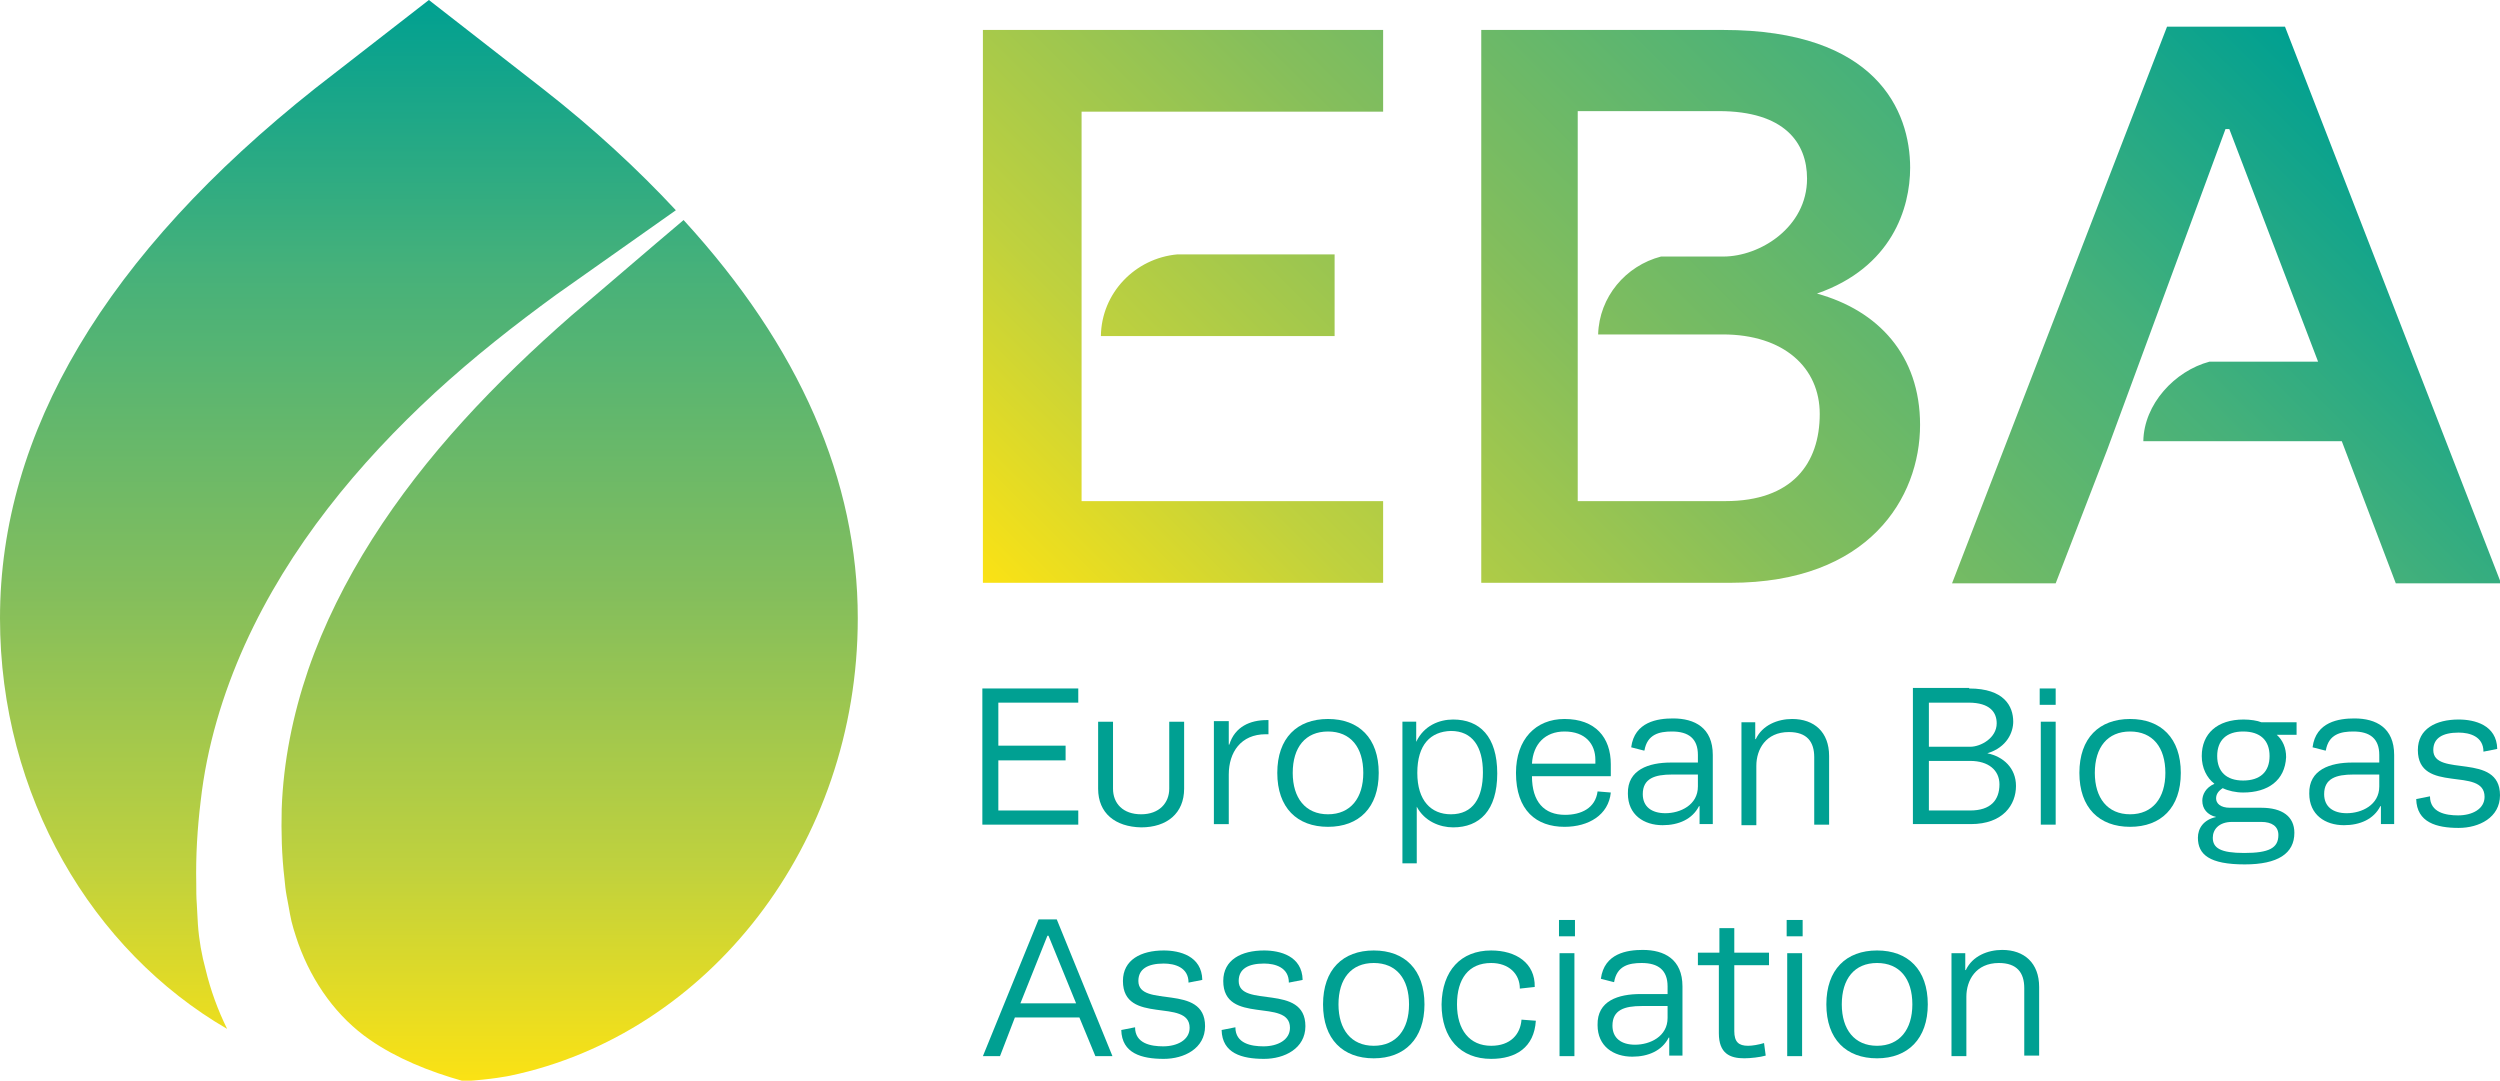 <svg width="155" height="67" viewBox="0 0 155 67" fill="none" xmlns="http://www.w3.org/2000/svg">
<g clip-path="url(#clip0_4039_184)">
<path d="M73.005 15.771H82.746V20.836H68.255C68.289 18.168 70.374 16.007 73.005 15.771ZM60.94 36.134H85.754V31.069H67.058V6.923H85.754V1.857H60.94V36.134ZM141.67 1.655H134.356L121.026 36.168H127.452L130.631 27.928L137.979 8.004H138.218L143.721 22.423H136.988C134.835 22.997 132.921 25.058 132.886 27.354H145.191L148.54 36.168H155.068L141.67 1.655ZM119.044 26.341C119.044 30.866 115.865 36.134 107.287 36.134H91.838V1.857H106.842C116.344 1.857 118.429 6.889 118.429 10.401C118.429 12.9 117.301 16.581 112.653 18.202C116.446 19.249 119.044 22.018 119.044 26.341ZM112.824 25.665C112.824 22.795 110.602 20.735 106.808 20.735H99.084C99.152 18.405 100.793 16.48 102.98 15.906H106.842C109.132 15.906 112.037 14.082 112.037 11.077C112.037 8.848 110.636 6.889 106.569 6.889H97.819V31.069H106.979C111.115 31.069 112.824 28.738 112.824 25.665Z" fill="url(#paint0_linear_4039_184)"/>
<path d="M66.067 47.143H61.897V50.25H66.853V51.128H60.906V42.685H66.853V43.564H61.897V46.231H66.067V47.143Z" fill="#00A092"/>
<path d="M68.084 48.899V44.746H69.007V48.899C69.007 49.811 69.622 50.486 70.75 50.486C71.878 50.486 72.493 49.777 72.493 48.899V44.746H73.416V48.899C73.416 50.419 72.356 51.297 70.75 51.297C69.143 51.263 68.084 50.419 68.084 48.899Z" fill="#00A092"/>
<path d="M78.645 44.645V45.523H78.474C76.936 45.523 76.184 46.637 76.184 48.022V51.095H75.261V44.712H76.184V46.164H76.218C76.56 45.05 77.517 44.645 78.542 44.645H78.645Z" fill="#00A092"/>
<path d="M82.336 51.263C80.422 51.263 79.192 50.081 79.192 47.92C79.192 45.759 80.422 44.577 82.336 44.577C84.25 44.577 85.481 45.759 85.481 47.92C85.481 50.081 84.25 51.263 82.336 51.263ZM82.336 50.486C83.738 50.486 84.524 49.473 84.524 47.92C84.524 46.333 83.738 45.353 82.336 45.353C80.935 45.353 80.149 46.333 80.149 47.92C80.149 49.473 80.935 50.486 82.336 50.486Z" fill="#00A092"/>
<path d="M86.95 53.492V44.745H87.805V45.995C88.283 44.982 89.24 44.61 90.095 44.61C91.735 44.61 92.829 45.657 92.829 47.954C92.829 50.25 91.735 51.297 90.095 51.297C89.275 51.297 88.318 50.925 87.839 50.014V53.526H86.95V53.492ZM87.873 47.92C87.873 49.642 88.728 50.486 89.958 50.486C91.325 50.486 91.941 49.473 91.941 47.886C91.941 46.299 91.291 45.319 89.958 45.319C88.694 45.353 87.873 46.164 87.873 47.92Z" fill="#00A092"/>
<path d="M99.87 49.136C99.733 50.52 98.503 51.263 96.999 51.263C95.256 51.263 93.991 50.25 93.991 47.92C93.991 45.826 95.222 44.577 96.999 44.577C98.913 44.577 99.87 45.725 99.87 47.38V48.123H94.982C94.982 49.71 95.734 50.52 97.033 50.52C98.024 50.52 98.913 50.115 99.05 49.068L99.87 49.136ZM94.982 47.346H98.913V47.109C98.913 46.13 98.298 45.353 96.999 45.353C95.803 45.353 95.051 46.13 94.982 47.346Z" fill="#00A092"/>
<path d="M103.595 47.278H105.27V46.806C105.27 45.792 104.689 45.353 103.664 45.353C102.878 45.353 102.126 45.522 101.955 46.535H101.921L101.134 46.333C101.339 44.746 102.775 44.543 103.732 44.543C105.065 44.543 106.193 45.117 106.193 46.806V51.094H105.373V49.98H105.338C104.928 50.791 104.074 51.162 103.083 51.162C101.921 51.162 100.929 50.52 100.929 49.203C100.895 47.717 102.228 47.278 103.595 47.278ZM105.27 48.021H103.664C102.604 48.021 101.852 48.258 101.852 49.237C101.852 50.014 102.399 50.419 103.254 50.419C104.176 50.419 105.27 49.912 105.27 48.764V48.021Z" fill="#00A092"/>
<path d="M108.825 44.745V45.826H108.859C109.269 44.948 110.226 44.577 111.115 44.577C112.482 44.577 113.405 45.387 113.405 46.873V51.128H112.482V46.941C112.482 45.995 112.037 45.387 110.91 45.387C109.474 45.387 108.893 46.468 108.893 47.481V51.162H107.97V44.779H108.825V44.745Z" fill="#00A092"/>
<path d="M122.086 42.686C124.274 42.686 124.82 43.8 124.82 44.746C124.82 45.387 124.444 46.333 123.214 46.704C124.205 46.907 124.991 47.616 124.991 48.73C124.991 49.879 124.205 51.094 122.189 51.094H118.6V42.652H122.086V42.686ZM119.591 43.564V46.299H122.154C122.804 46.299 123.795 45.759 123.795 44.847C123.795 44.172 123.385 43.564 122.052 43.564H119.591ZM122.154 50.25C123.419 50.25 123.966 49.608 123.966 48.629C123.966 47.751 123.282 47.177 122.154 47.177H119.591V50.25H122.154Z" fill="#00A092"/>
<path d="M127.486 43.699H126.461V42.685H127.452V43.699H127.486ZM127.452 51.128H126.529V44.745H127.452V51.128Z" fill="#00A092"/>
<path d="M132.066 51.263C130.152 51.263 128.922 50.081 128.922 47.92C128.922 45.759 130.152 44.577 132.066 44.577C133.98 44.577 135.21 45.759 135.21 47.92C135.21 50.081 133.98 51.263 132.066 51.263ZM132.066 50.486C133.467 50.486 134.253 49.473 134.253 47.92C134.253 46.333 133.467 45.353 132.066 45.353C130.665 45.353 129.879 46.333 129.879 47.92C129.879 49.473 130.665 50.486 132.066 50.486Z" fill="#00A092"/>
<path d="M139.073 49.136C138.628 49.136 138.15 49.034 137.808 48.865C137.5 49.068 137.398 49.271 137.398 49.507C137.398 49.811 137.671 50.081 138.252 50.081H140.201C141.499 50.081 142.251 50.621 142.251 51.635C142.251 52.918 141.226 53.593 139.175 53.593C136.988 53.593 136.27 52.985 136.27 51.938C136.27 51.364 136.612 50.824 137.398 50.655C136.851 50.52 136.543 50.149 136.543 49.642C136.543 49.271 136.749 48.832 137.295 48.595C136.817 48.224 136.509 47.616 136.509 46.873C136.509 45.488 137.466 44.61 139.107 44.61C139.517 44.61 139.961 44.678 140.201 44.779H142.388V45.556H141.158C141.534 45.894 141.739 46.366 141.739 46.941C141.67 48.393 140.611 49.136 139.073 49.136ZM138.389 50.959C137.569 50.959 137.193 51.432 137.193 51.938C137.193 52.58 137.671 52.884 139.141 52.884C140.679 52.884 141.26 52.58 141.26 51.77C141.26 51.229 140.85 50.959 140.201 50.959H138.389ZM139.073 48.393C140.132 48.393 140.713 47.852 140.713 46.873C140.713 45.894 140.132 45.353 139.073 45.353C138.047 45.353 137.466 45.894 137.466 46.873C137.466 47.852 138.047 48.393 139.073 48.393Z" fill="#00A092"/>
<path d="M145.84 47.278H147.515V46.806C147.515 45.792 146.934 45.353 145.909 45.353C145.122 45.353 144.37 45.522 144.2 46.535H144.165L143.379 46.333C143.584 44.746 145.02 44.543 145.977 44.543C147.31 44.543 148.438 45.117 148.438 46.806V51.094H147.617V49.98H147.583C147.173 50.791 146.319 51.162 145.327 51.162C144.165 51.162 143.174 50.52 143.174 49.203C143.14 47.717 144.473 47.278 145.84 47.278ZM147.515 48.021H145.909C144.849 48.021 144.097 48.258 144.097 49.237C144.097 50.014 144.644 50.419 145.498 50.419C146.421 50.419 147.515 49.912 147.515 48.764V48.021Z" fill="#00A092"/>
<path d="M149.907 46.502C149.907 45.184 151.035 44.61 152.436 44.61C153.428 44.61 154.795 44.948 154.829 46.434L153.974 46.603C153.974 45.657 153.12 45.421 152.436 45.421C151.445 45.421 150.864 45.758 150.864 46.502C150.864 48.224 155 46.603 155 49.304C155 50.689 153.701 51.331 152.436 51.331C151.069 51.331 149.839 50.993 149.805 49.541L150.659 49.372C150.659 50.385 151.65 50.554 152.402 50.554C153.291 50.554 154.043 50.149 154.043 49.406C154.043 47.481 149.907 49.271 149.907 46.502Z" fill="#00A092"/>
<path d="M62 65.481H60.94L64.392 57.004H65.52L68.972 65.481H67.913L66.922 63.083H62.923L62 65.481ZM64.939 58.017L63.265 62.205H66.717L65.008 58.017H64.939Z" fill="#00A092"/>
<path d="M69.622 60.82C69.622 59.503 70.75 58.929 72.151 58.929C73.142 58.929 74.509 59.267 74.543 60.753L73.689 60.922C73.689 59.976 72.835 59.74 72.151 59.74C71.16 59.74 70.579 60.077 70.579 60.82C70.579 62.543 74.714 60.922 74.714 63.623C74.714 65.008 73.416 65.65 72.151 65.65C70.784 65.65 69.553 65.312 69.519 63.86L70.374 63.691C70.374 64.704 71.365 64.873 72.117 64.873C73.005 64.873 73.757 64.468 73.757 63.725C73.757 61.833 69.622 63.59 69.622 60.82Z" fill="#00A092"/>
<path d="M75.842 60.82C75.842 59.503 76.97 58.929 78.371 58.929C79.363 58.929 80.73 59.267 80.764 60.753L79.909 60.922C79.909 59.976 79.055 59.74 78.371 59.74C77.38 59.74 76.799 60.077 76.799 60.82C76.799 62.543 80.935 60.922 80.935 63.623C80.935 65.008 79.636 65.65 78.371 65.65C77.004 65.65 75.774 65.312 75.74 63.86L76.594 63.691C76.594 64.704 77.585 64.873 78.337 64.873C79.226 64.873 79.978 64.468 79.978 63.725C79.978 61.833 75.842 63.59 75.842 60.82Z" fill="#00A092"/>
<path d="M85.173 65.616C83.259 65.616 82.029 64.434 82.029 62.272C82.029 60.111 83.259 58.929 85.173 58.929C87.087 58.929 88.317 60.111 88.317 62.272C88.317 64.4 87.087 65.616 85.173 65.616ZM85.173 64.839C86.574 64.839 87.36 63.826 87.36 62.272C87.36 60.685 86.574 59.706 85.173 59.706C83.772 59.706 82.986 60.685 82.986 62.272C82.986 63.826 83.772 64.839 85.173 64.839Z" fill="#00A092"/>
<path d="M92.453 58.929C93.991 58.929 95.187 59.706 95.153 61.192L94.23 61.293C94.23 60.381 93.547 59.706 92.453 59.706C91.052 59.706 90.334 60.685 90.334 62.272C90.334 63.86 91.12 64.839 92.453 64.839C93.649 64.839 94.264 64.13 94.333 63.218L95.222 63.285C95.119 64.94 93.991 65.65 92.453 65.65C90.539 65.65 89.377 64.366 89.377 62.272C89.411 60.179 90.573 58.929 92.453 58.929Z" fill="#00A092"/>
<path d="M97.648 58.051H96.657V57.038H97.648V58.051ZM97.614 65.481H96.691V59.098H97.614V65.481Z" fill="#00A092"/>
<path d="M101.715 61.631H103.39V61.158C103.39 60.145 102.809 59.706 101.784 59.706C100.998 59.706 100.246 59.875 100.075 60.888H100.041L99.254 60.685C99.46 59.098 100.895 58.895 101.852 58.895C103.185 58.895 104.313 59.47 104.313 61.158V65.447H103.493V64.332H103.459C103.048 65.143 102.194 65.514 101.203 65.514C100.041 65.514 99.049 64.873 99.049 63.556C99.015 62.036 100.348 61.631 101.715 61.631ZM103.39 62.374H101.784C100.724 62.374 99.972 62.61 99.972 63.59C99.972 64.366 100.519 64.772 101.374 64.772C102.296 64.772 103.39 64.265 103.39 63.117V62.374Z" fill="#00A092"/>
<path d="M106.603 59.064V57.544H107.526V59.064H109.679V59.841H107.526V63.927C107.526 64.602 107.799 64.839 108.38 64.839C108.654 64.839 109.03 64.771 109.371 64.67L109.474 65.447C109.132 65.548 108.517 65.615 108.141 65.615C107.252 65.615 106.569 65.312 106.569 64.062V59.841H105.27V59.064H106.603Z" fill="#00A092"/>
<path d="M111.764 58.051H110.773V57.038H111.764V58.051ZM111.73 65.481H110.807V59.098H111.73V65.481Z" fill="#00A092"/>
<path d="M116.378 65.616C114.464 65.616 113.234 64.434 113.234 62.272C113.234 60.111 114.464 58.929 116.378 58.929C118.292 58.929 119.523 60.111 119.523 62.272C119.523 64.4 118.292 65.616 116.378 65.616ZM116.378 64.839C117.779 64.839 118.566 63.826 118.566 62.272C118.566 60.685 117.779 59.706 116.378 59.706C114.977 59.706 114.191 60.685 114.191 62.272C114.191 63.826 114.977 64.839 116.378 64.839Z" fill="#00A092"/>
<path d="M121.847 59.064V60.145H121.881C122.291 59.267 123.248 58.895 124.137 58.895C125.504 58.895 126.427 59.706 126.427 61.192V65.447H125.504V61.259C125.504 60.314 125.059 59.706 123.932 59.706C122.496 59.706 121.915 60.787 121.915 61.8V65.481H120.992V59.098H121.847V59.064Z" fill="#00A092"/>
<path d="M53.182 38.329C53.182 52.377 43.885 64.129 31.615 66.696C31.615 66.696 30.487 66.933 28.744 67.034C26.557 66.426 24.54 65.582 22.934 64.467C20.917 63.083 19.379 60.955 18.491 58.49C18.286 57.882 18.081 57.274 17.978 56.666L17.875 56.092L17.773 55.552C17.704 55.181 17.67 54.843 17.636 54.471C17.465 53.019 17.431 51.601 17.465 50.149C17.568 47.245 18.149 44.34 19.106 41.537C21.054 35.898 24.54 30.697 28.71 26.104C30.795 23.808 33.085 21.613 35.443 19.553C37.767 17.594 40.057 15.602 42.382 13.643C49.593 21.512 53.182 29.785 53.182 38.329ZM15.175 39.984C17.944 33.871 22.216 28.738 26.967 24.348C29.359 22.153 31.889 20.161 34.486 18.27L41.903 13.035C39.545 10.502 36.81 7.97 33.7 5.538L26.591 0L19.55 5.471C6.562 15.771 0 26.814 0 38.329C0 49.338 5.708 58.929 14.082 63.792C13.501 62.61 13.056 61.394 12.749 60.111C12.509 59.233 12.338 58.287 12.27 57.308L12.236 56.7L12.202 56.059C12.168 55.62 12.168 55.214 12.168 54.775C12.133 53.053 12.236 51.364 12.441 49.676C12.817 46.299 13.808 43.023 15.175 39.984Z" fill="url(#paint1_linear_4039_184)"/>
</g>
<defs>
<linearGradient id="paint0_linear_4039_184" x1="75.77" y1="50.815" x2="132.908" y2="-7.015" gradientUnits="userSpaceOnUse">
<stop stop-color="#FBE214"/>
<stop offset="0.2" stop-color="#BFD13E"/>
<stop offset="0.45" stop-color="#84BE5C"/>
<stop offset="0.75" stop-color="#46B17A"/>
<stop offset="1" stop-color="#00A091"/>
</linearGradient>
<linearGradient id="paint1_linear_4039_184" x1="26.596" y1="67.008" x2="26.596" y2="0" gradientUnits="userSpaceOnUse">
<stop stop-color="#FBE214"/>
<stop offset="0.2" stop-color="#BFD13E"/>
<stop offset="0.45" stop-color="#84BE5C"/>
<stop offset="0.75" stop-color="#46B17A"/>
<stop offset="1" stop-color="#00A091"/>
</linearGradient>
<clipPath id="clip0_4039_184">
<rect width="155" height="67" fill="white"/>
</clipPath>
</defs>
</svg>
